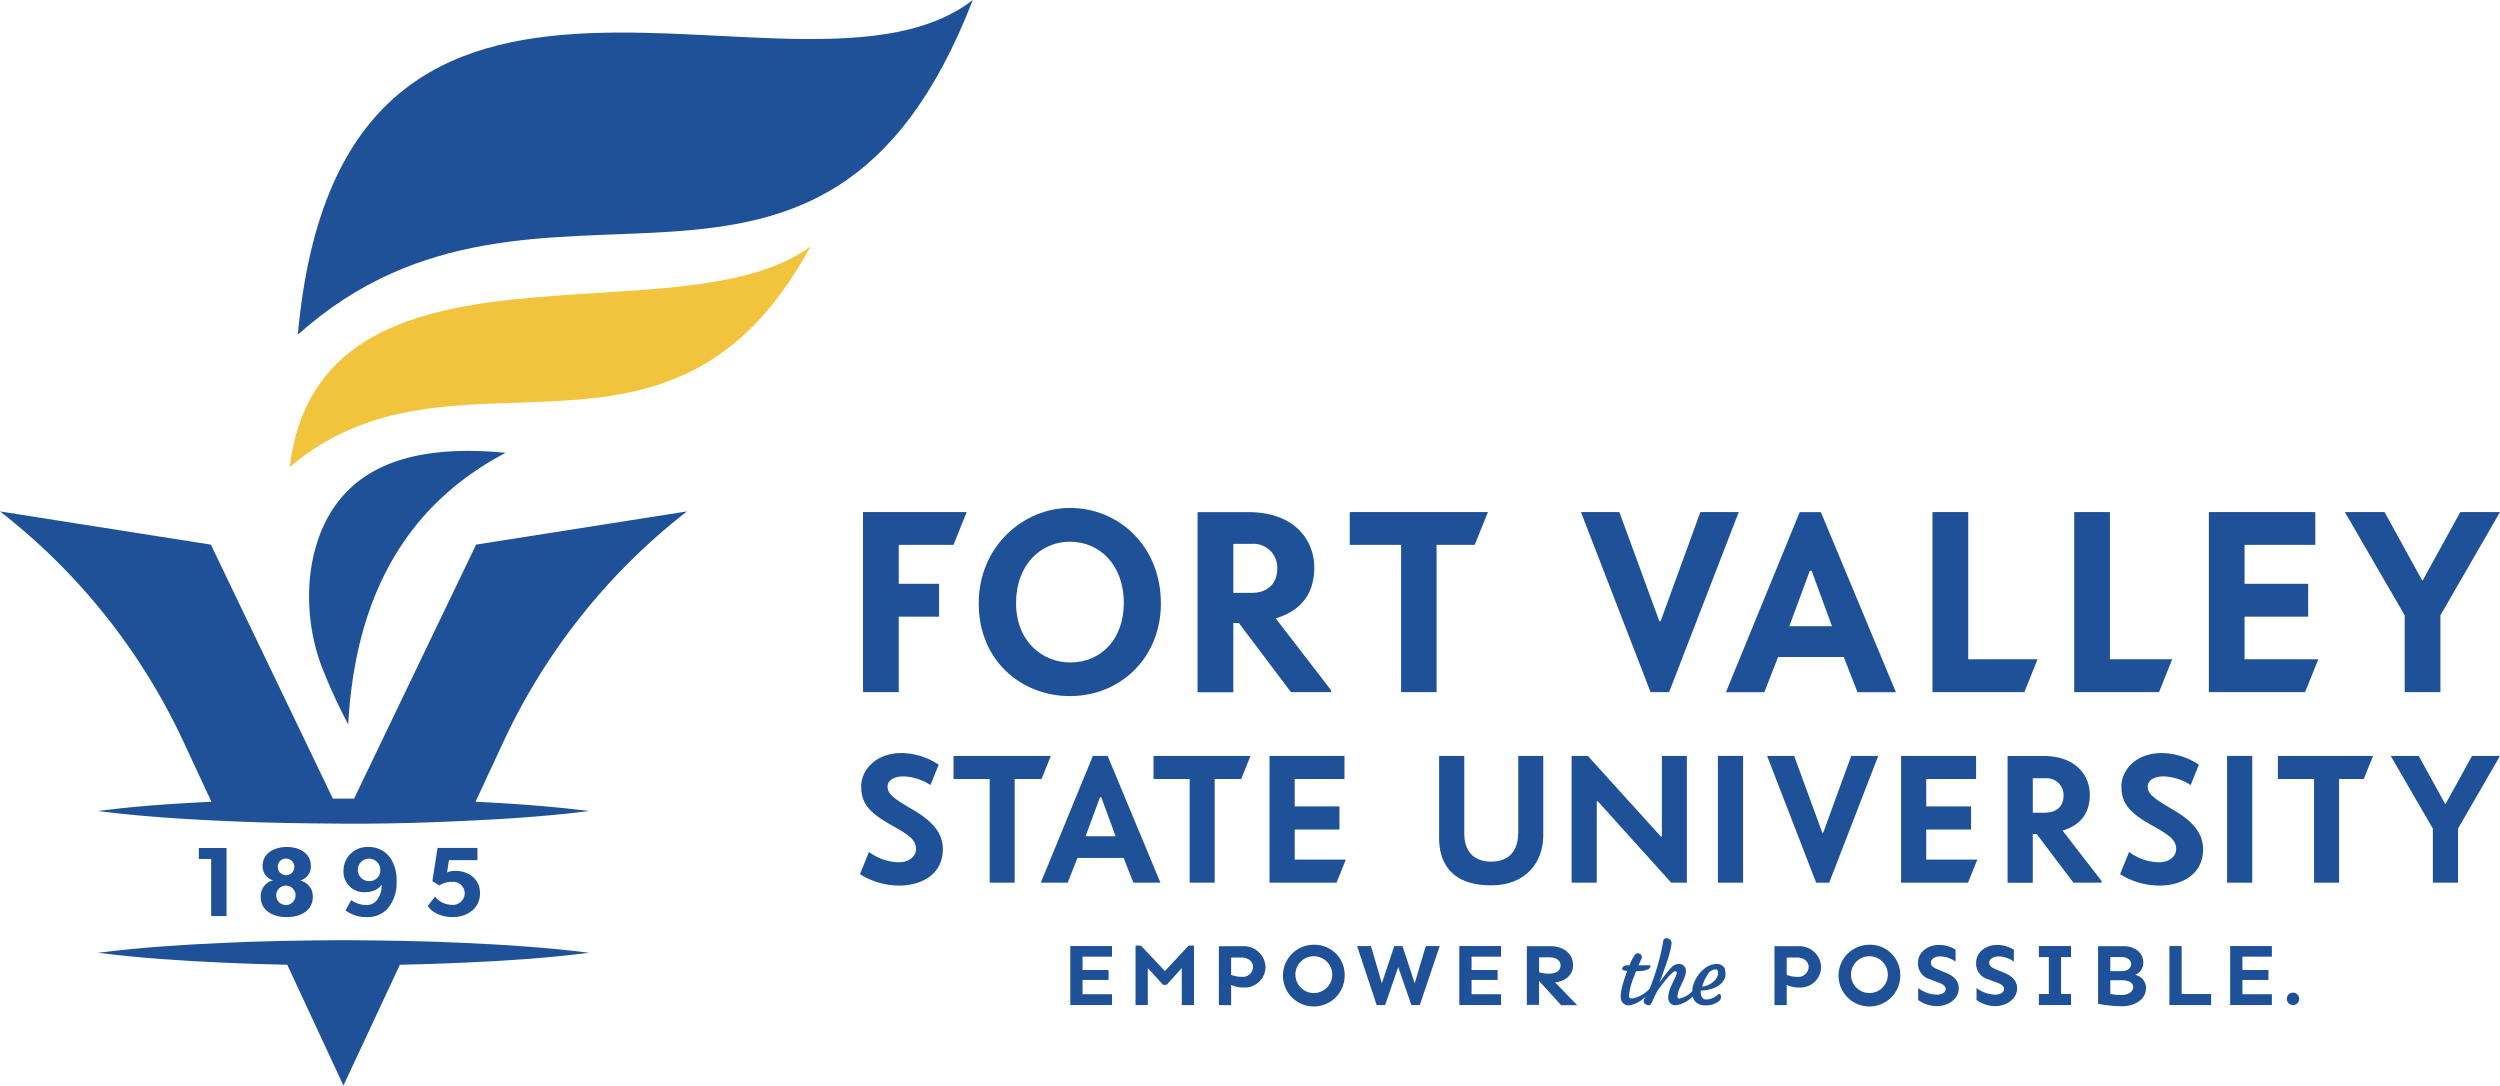 <svg viewBox="0 0 576 250.11" xmlns="http://www.w3.org/2000/svg"><path d="m68.62 77.1c55.95-50 120.85 12.48 155.51-77.1-39.08 30.3-145.35-35.58-155.51 77.1z" fill="#1e5197"/><path d="m66.74 107.62c38-32.38 87.92 8.68 120-50.87-29.8 22.35-112.93-6.64-120 50.87z" fill="#f2c43e"/><g fill="#1e5197"><path d="m116.49 104.33c-20-1.94-32.67 2.54-39.49 12.5-7.31 10.66-7.29 26.58-2.23 38.36a126.33 126.33 0 0 0 5.46 11.72c1.97-35.91 18.61-53.26 36.26-62.58z"/><path d="m81.58 184h-2.45-2.44l-28.11-58.52-48.58-7.65a144.3 144.3 0 0 1 42.27 53.06l6.44 13.83c-8.71.43-17.43 1-26.14 2.14 9.56 1.21 19.12 1.84 28.68 2.27 9.3.45 18.59.58 27.88.64s18.59-.19 27.88-.64c9.56-.43 19.13-1.06 28.69-2.27-8.72-1.1-17.43-1.71-26.14-2.14l6.44-13.83a144.3 144.3 0 0 1 42.27-53.06l-48.58 7.65z"/><path d="m79.13 216.61c-9.29.06-18.58.19-27.88.64-9.56.43-19.12 1.06-28.68 2.27 9.56 1.21 19.12 1.84 28.68 2.27 5 .24 10 .39 14.93.49l12.95 27.83 13-27.83c5-.1 10-.25 14.93-.49 9.56-.43 19.13-1.06 28.69-2.27-9.56-1.21-19.13-1.84-28.69-2.27-9.34-.45-18.63-.58-27.93-.64z"/><path d="m52.19 211.06v-15.68h-6.38v2.52h2.84v13.16z"/><path d="m60.07 206.63c0 3.11 2.73 4.67 6 4.67s6-1.56 6-4.67a3.72 3.72 0 0 0 -2.81-3.73v-.07a3.3 3.3 0 0 0 2.36-3.36c0-2.84-2.57-4.32-5.54-4.32s-5.57 1.48-5.57 4.32a3.36 3.36 0 0 0 2.39 3.36 3.74 3.74 0 0 0 -2.83 3.8zm6-8.8a1.91 1.91 0 1 1 -2.07 1.91 1.86 1.86 0 0 1 2.07-1.91zm0 6.23a2.23 2.23 0 1 1 -2.43 2.23 2.22 2.22 0 0 1 2.43-2.23z"/><path d="m84.35 208.51a5.88 5.88 0 0 1 -3.43-1.13l-1.32 2.38a8 8 0 0 0 4.88 1.54 6.34 6.34 0 0 0 4.78-1.9 9.1 9.1 0 0 0 2.11-6.34 9.21 9.21 0 0 0 -1.37-5.29 6 6 0 0 0 -5-2.62 5.48 5.48 0 0 0 -5.86 5.59 4.7 4.7 0 0 0 4.84 4.82c2.43 0 3.57-1.09 3.93-1.75a5.31 5.31 0 0 1 -1.2 3.75 3 3 0 0 1 -2.36.95zm.75-5.5a2.59 2.59 0 1 1 2.52-2.59 2.45 2.45 0 0 1 -2.52 2.58z"/><path d="m104.07 208.47a5 5 0 0 1 -3.84-1.89l-1.68 2.16c.73 1.13 2.64 2.56 5.77 2.56s6.27-1.84 6.27-5.49-3.09-5.14-5.48-5.14a4.87 4.87 0 0 0 -2.11.33l.45-2.82h6.55v-2.82h-9.18l-1.2 7.64 1.59 1a5.28 5.28 0 0 1 2.86-.82 2.67 2.67 0 0 1 3 2.64 2.72 2.72 0 0 1 -3 2.65z"/><path d="m249.42 223.49h6v2.29h-6v3.29h6.79v2.49h-9.61v-13.59h9.61v2.44h-6.79z"/><path d="m272.28 231.56v-8.52l-3.47 3.86h-.83l-3.53-3.86v8.52h-2.82v-13.69h1.24l5.52 5.86 5.47-5.86h1.24v13.69z"/><path d="m288.7 222.82c0-1.42-1.26-2.21-2.72-2.21h-2.33v4a6.65 6.65 0 0 0 2.39.45 2.37 2.37 0 0 0 2.66-2.25zm-2.25-4.82a5 5 0 0 1 5.13 4.85 4.81 4.81 0 0 1 -5.07 4.68 6.77 6.77 0 0 1 -2.86-.6v4.66h-2.82v-13.59z"/><path d="m298.47 224.77a4.24 4.24 0 1 0 4.24-4.45 4.22 4.22 0 0 0 -4.24 4.45zm11.34 0a7.11 7.11 0 1 1 -7.1-7.1 6.94 6.94 0 0 1 7.1 7.1z"/><path d="m325.18 231.56-3.03-8.74-3.02 8.74h-1.94l-4.52-13.59h3.2l2.51 8.58 2.86-8.58h1.89l2.82 8.58 2.55-8.58h3.21l-4.59 13.59z"/><path d="m339.05 223.49h6v2.29h-6v3.29h6.79v2.49h-9.61v-13.59h9.61v2.44h-6.79z"/><path d="m354.6 224a8.21 8.21 0 0 0 2.29.34c1.63 0 2.66-.69 2.66-1.91s-1.15-1.86-2.61-1.86h-2.34zm0 1.94v5.58h-2.82v-13.52h5.52c2.53 0 5.13 1.4 5.13 4.4 0 2.36-1.93 3.73-4.14 3.94l5.09 5.25h-3.71l-5.07-5.59z"/><path d="m394.82 226.12a4.46 4.46 0 0 1 -2.65 1.2 9.85 9.85 0 0 1 1.2-2.68 2.38 2.38 0 0 1 1.85-1.31q.63 0 .63.9a2.78 2.78 0 0 1 -1 1.89zm2.68-2.72a2 2 0 0 0 -2.08-1.29 4.39 4.39 0 0 0 -2.64 1 7 7 0 0 0 -1.12 1.06 9.34 9.34 0 0 0 -.9 1.29 7.52 7.52 0 0 0 -.61 1.4 5.83 5.83 0 0 0 -.26 1.51 5.55 5.55 0 0 1 -3 1.7c-.27 0-.41-.16-.41-.49a6.19 6.19 0 0 1 .64-2.15l.46-1c.15-.32.29-.64.42-.94a7.41 7.41 0 0 0 .31-.9 3.85 3.85 0 0 0 .13-1 1.49 1.49 0 0 0 -.42-1 1.47 1.47 0 0 0 -1.15-.48 2.16 2.16 0 0 0 -1.46.5 6.7 6.7 0 0 0 -.67.66c-.26.28-.95 1.15-2.05 2.6l-.36.45c.14-.28.51-1.24 1.1-2.88q.3-.81.9-2.64c.14-.48.28-.94.39-1.38s.21-.84.28-1.21a5.61 5.61 0 0 0 .13-1 1 1 0 0 0 -.51-.84 1.15 1.15 0 0 0 -.69-.2c-.44 0-.68.25-.75.77a36.37 36.37 0 0 1 -.74 3.57 54.17 54.17 0 0 1 -2.36 7.27 7.11 7.11 0 0 1 -4.06 2.27.72.72 0 0 1 -.55-.17.76.76 0 0 1 -.14-.5 14 14 0 0 1 1-4l.62-1.61h.05c1.9 0 3.27-.39 3.27-1.19 0-.13-.09-.19-.26-.19h-2.51l.68-1.47a1.09 1.09 0 0 0 .11-.42.82.82 0 0 0 -.3-.61.79.79 0 0 0 -.29-.18 1.16 1.16 0 0 0 -.41-.07.76.76 0 0 0 -.45.15 9.1 9.1 0 0 0 -1.4 2.63h-.72a1 1 0 0 0 -.65.26 1.23 1.23 0 0 0 -.22.25.42.42 0 0 0 -.09.22.48.48 0 0 0 0 .18c.06.19.44.31 1.14.37-1.24 3.37-1.71 5.57-1.4 6.62a1.74 1.74 0 0 0 1.86 1.31 6.92 6.92 0 0 0 3.76-2l-.24.49a1.62 1.62 0 0 0 -.19.54.83.83 0 0 0 .34.64 1.24 1.24 0 0 0 .39.22 1.27 1.27 0 0 0 .47.09.46.46 0 0 0 .38-.16 2.24 2.24 0 0 0 .33-.55l.5-1.06c.2-.44.47-1 .83-1.67l1.46-1.91.76-.93c.86-1 1.46-1.53 1.79-1.53s.38.11.38.33a2.45 2.45 0 0 1 -.28.93l-1 2.1a6.86 6.86 0 0 0 -.68 2.59 1.86 1.86 0 0 0 .54 1.45 1.49 1.49 0 0 0 .54.32 2.88 2.88 0 0 0 .78.09 7 7 0 0 0 3.75-2 2.92 2.92 0 0 0 .7 1.22 3 3 0 0 0 2.16.8 4.64 4.64 0 0 0 3.42-1.15 1.36 1.36 0 0 0 .27-.84.83.83 0 0 0 -.12-.44.35.35 0 0 0 -.29-.2.59.59 0 0 0 -.38.23 3.64 3.64 0 0 1 -.58.43 3.92 3.92 0 0 1 -2.07.62 1 1 0 0 1 -.95-.55 1.87 1.87 0 0 1 -.22-.56 2.36 2.36 0 0 1 -.05-.57 2.44 2.44 0 0 1 0-.38 8.67 8.67 0 0 0 2.78-.48 5.93 5.93 0 0 0 1.16-.56 4 4 0 0 0 .93-.74 3.24 3.24 0 0 0 .6-.92 2.72 2.72 0 0 0 .23-1.11 2.53 2.53 0 0 0 -.17-1z"/><path d="m416.71 222.82c0-1.42-1.25-2.21-2.72-2.21h-2.33v4a6.66 6.66 0 0 0 2.4.45 2.37 2.37 0 0 0 2.65-2.25zm-2.25-4.82a5 5 0 0 1 5.13 4.85 4.81 4.81 0 0 1 -5.07 4.68 6.77 6.77 0 0 1 -2.86-.6v4.66h-2.82v-13.59z"/><path d="m426.48 224.77a4.24 4.24 0 1 0 4.24-4.45 4.22 4.22 0 0 0 -4.24 4.45zm11.34 0a7.11 7.11 0 1 1 -7.1-7.1 6.94 6.94 0 0 1 7.1 7.1z"/><path d="m450.56 218.78v2.78a6.36 6.36 0 0 0 -3.45-1.21c-1.06 0-2.23.44-2.23 1.48 0 .89.89 1.23 2 1.7l1.66.69c1.91.81 2.76 2 2.76 3.47 0 2.41-2.33 4.13-5.15 4.13a7.52 7.52 0 0 1 -4.2-1.42v-2.77a7.36 7.36 0 0 0 4.26 1.54c1.13 0 2.07-.45 2.07-1.34 0-.71-.79-1.14-1.59-1.42l-2.09-.81a3.7 3.7 0 0 1 -2.69-3.77c0-2.5 2.29-4.12 4.83-4.12a7.13 7.13 0 0 1 3.79 1.07z"/><path d="m464 218.78v2.78a6.33 6.33 0 0 0 -3.45-1.21c-1.05 0-2.23.44-2.23 1.48 0 .89.89 1.23 2 1.7l1.66.69c1.91.81 2.76 2 2.76 3.47 0 2.41-2.33 4.13-5.15 4.13a7.58 7.58 0 0 1 -4.2-1.42v-2.77a7.38 7.38 0 0 0 4.26 1.54c1.14 0 2.07-.45 2.07-1.34 0-.71-.79-1.14-1.58-1.42l-2.14-.81a3.69 3.69 0 0 1 -2.7-3.77c0-2.5 2.29-4.12 4.83-4.12a7.13 7.13 0 0 1 3.79 1.07z"/><path d="m474.87 229.02h2.29v2.54h-7.4v-2.54h2.29v-8.51h-2.29v-2.54h7.4v2.54h-2.29z"/><path d="m491.49 227.42c0-1.13-1.27-1.58-2.77-1.58h-2.5v3.16a12.28 12.28 0 0 0 2.5.25c1.56 0 2.77-.69 2.77-1.85zm-5.27-3.67h2.56c1.29 0 2.23-.61 2.23-1.6s-.94-1.64-2.23-1.64h-2.56zm8.21 4c0 2.27-2.27 4.09-5.55 4.09a29.59 29.59 0 0 1 -5.48-.57v-13.27h6c2.33 0 4.42 1.46 4.42 3.75a3 3 0 0 1 -1.89 2.86 3.12 3.12 0 0 1 2.53 3.15z"/><path d="m509.44 229.02v2.54h-9.61v-13.59h2.82v11.05z"/><path d="m516.65 223.49h6v2.29h-6v3.29h6.79v2.49h-9.61v-13.59h9.61v2.44h-6.79z"/><path d="m529.74 230.14a1.43 1.43 0 1 0 -1.42 1.42 1.43 1.43 0 0 0 1.42-1.42z"/><path d="m242.11 174.18h.01v-.02h-22.43v5.32h8.33v23.89h5.76v-23.89h6.19z"/><path d="m250.12 192.68 3.31-9h.3l3.31 9zm1.68-18.52-12 29.21h6.2l2.24-5.71h10.65l2.24 5.71h6.23l-12.16-29.21z"/><path d="m288.11 174.18.07-.02h-22.41v5.32h8.33v23.89h5.76v-23.89h6.11z"/><path d="m513.12 203.37h5.8v-29.21h-5.8z"/><path d="m420.07 191.86h-.21l-6.49-17.7h-6.23l11.3 29.21h3.01l11.3-29.21h-6.23z"/><path d="m455.58 198.05h-11.77v-6.92h10.32v-5.33h-10.32v-6.32h11.48v-5.32h-17.28v29.21h15.42z"/><path d="m471.36 187.26h-3v-7.95h3a3.87 3.87 0 0 1 4.08 4c0 2.23-1.41 3.91-4.12 3.91zm10.14-4.08c0-4.6-3.31-9-10.66-9h-8.29v29.21h5.8v-11.23h.9l8.47 11.21h6.49v-.37l-9-11.64c4.17-1.21 6.28-4.09 6.28-8.21z"/><path d="m546.74 174.19.11-.03h-22.02v5.32h8.33v23.89h5.76v-23.89h5.69z"/><path d="m310.08 198.05h-11.78v-6.92h10.31v-5.33h-10.31v-6.32h11.47v-5.32h-17.27v29.21h15.44z"/><path d="m569.56 174.16-6.11 11.08h-.08l-6.1-11.08h-6.45l9.71 16.75v12.46h5.8v-12.46l9.67-16.75z"/><path d="m395.81 203.37h5.8v-29.21h-5.8z"/><path d="m349.79 191.86c0 4.94-2.88 6.66-6.23 6.66-4.47 0-6.19-2.92-6.19-6.45v-17.91h-5.8v19c0 4.6 1.93 10.83 12 10.83 8.12 0 12-5.5 12-11.43v-18.4h-5.76v17.7z"/><path d="m382.9 192.72h-.26l-16.8-18.56h-3.74v29.21h5.8v-18.77h.22l16.93 18.77h3.6v-29.21h-5.75z"/><path d="m554.04 159.47h8.23v-17.7l13.73-23.79h-9.15l-8.66 15.74h-.13l-8.66-15.74h-9.15l13.79 23.79z"/><path d="m322.82 159.47h8.17v-33.93h8.78l3.05-7.56h-31.84v7.56h11.84z"/><path d="m469.45 151.9h-15.97v-33.92h-8.24v41.49h21.17z"/><path d="m207.07 125.54h12.61l3.05-7.56h-23.89v41.49h8.23v-17.39h9.29v-7.57h-9.29z"/><path d="m284.16 125.3h4.33a5.49 5.49 0 0 1 5.79 5.74c0 3.17-2 5.55-5.86 5.55h-4.26zm0 18.24h1.28l12 15.93h9.22v-.47l-12.75-16.54c5.91-1.7 8.9-5.79 8.9-11.65 0-6.53-4.69-12.81-15.13-12.81h-11.76v41.49h8.24z"/><path d="m534.12 151.95v-.05h-16.97v-9.82h14.65v-7.57h-14.65v-8.97h16.3v-7.56h-24.53v41.49h22.17z"/><path d="m246.49 124.81c7 0 12.44 5.49 12.44 14.1 0 8.11-5 13.72-12.38 13.72-6.1 0-12.45-4.57-12.45-13.72 0-8.61 5.55-14.1 12.39-14.1zm.06 35.57c11.47 0 20.92-8.72 20.92-21.35 0-13.3-9.82-22-20.92-22-10.8 0-21.05 8.85-21.05 22s9.76 21.35 21.05 21.35z"/><path d="m412.27 144.27 4.7-12.75h.43l4.69 12.75zm7.26-26.27h-4.88l-17 41.49h8.85l3.17-8.12h15.13l3.17 8.12h8.85z"/><path d="m391.76 117.98-9.15 25.14h-.3l-9.21-25.14h-8.85l16.04 41.49h4.27l16.05-41.49z"/><path d="m500.48 151.9h-14.35v-33.92h-8.23v41.49h19.53z"/><path d="m210.5 186.66c-4.57-2.67-6-3.7-6-5.41s1.9-2.37 3.62-2.37a12.08 12.08 0 0 1 6.26 2l1.89-4.7a15.85 15.85 0 0 0 -8.45-2.68c-6.29 0-9.4 4.13-9.4 7.65 0 4.08 1.9 6.14 7.29 9.15 4 2.24 5.34 3.31 5.34 5.37 0 1.38-1.29 3-4 3a11.88 11.88 0 0 1 -6.84-2.39l-2.07 5.13a17.08 17.08 0 0 0 9 2.63c4.87 0 10.09-2.36 10.09-8.42 0-3.38-1.99-6.17-6.73-8.96z"/><path d="m500.84 186.66c-4.57-2.67-6-3.7-6-5.41s1.9-2.37 3.62-2.37a12.09 12.09 0 0 1 6.27 2l1.89-4.7a15.88 15.88 0 0 0 -8.46-2.68c-6.29 0-9.39 4.13-9.39 7.65 0 4.08 1.89 6.14 7.28 9.15 4 2.24 5.34 3.31 5.34 5.37 0 1.38-1.29 3-4 3a11.91 11.91 0 0 1 -6.85-2.39l-2.07 5.13a17.11 17.11 0 0 0 9.05 2.63c4.87 0 10.08-2.36 10.08-8.42-.04-3.38-2.02-6.17-6.76-8.96z"/></g></svg>